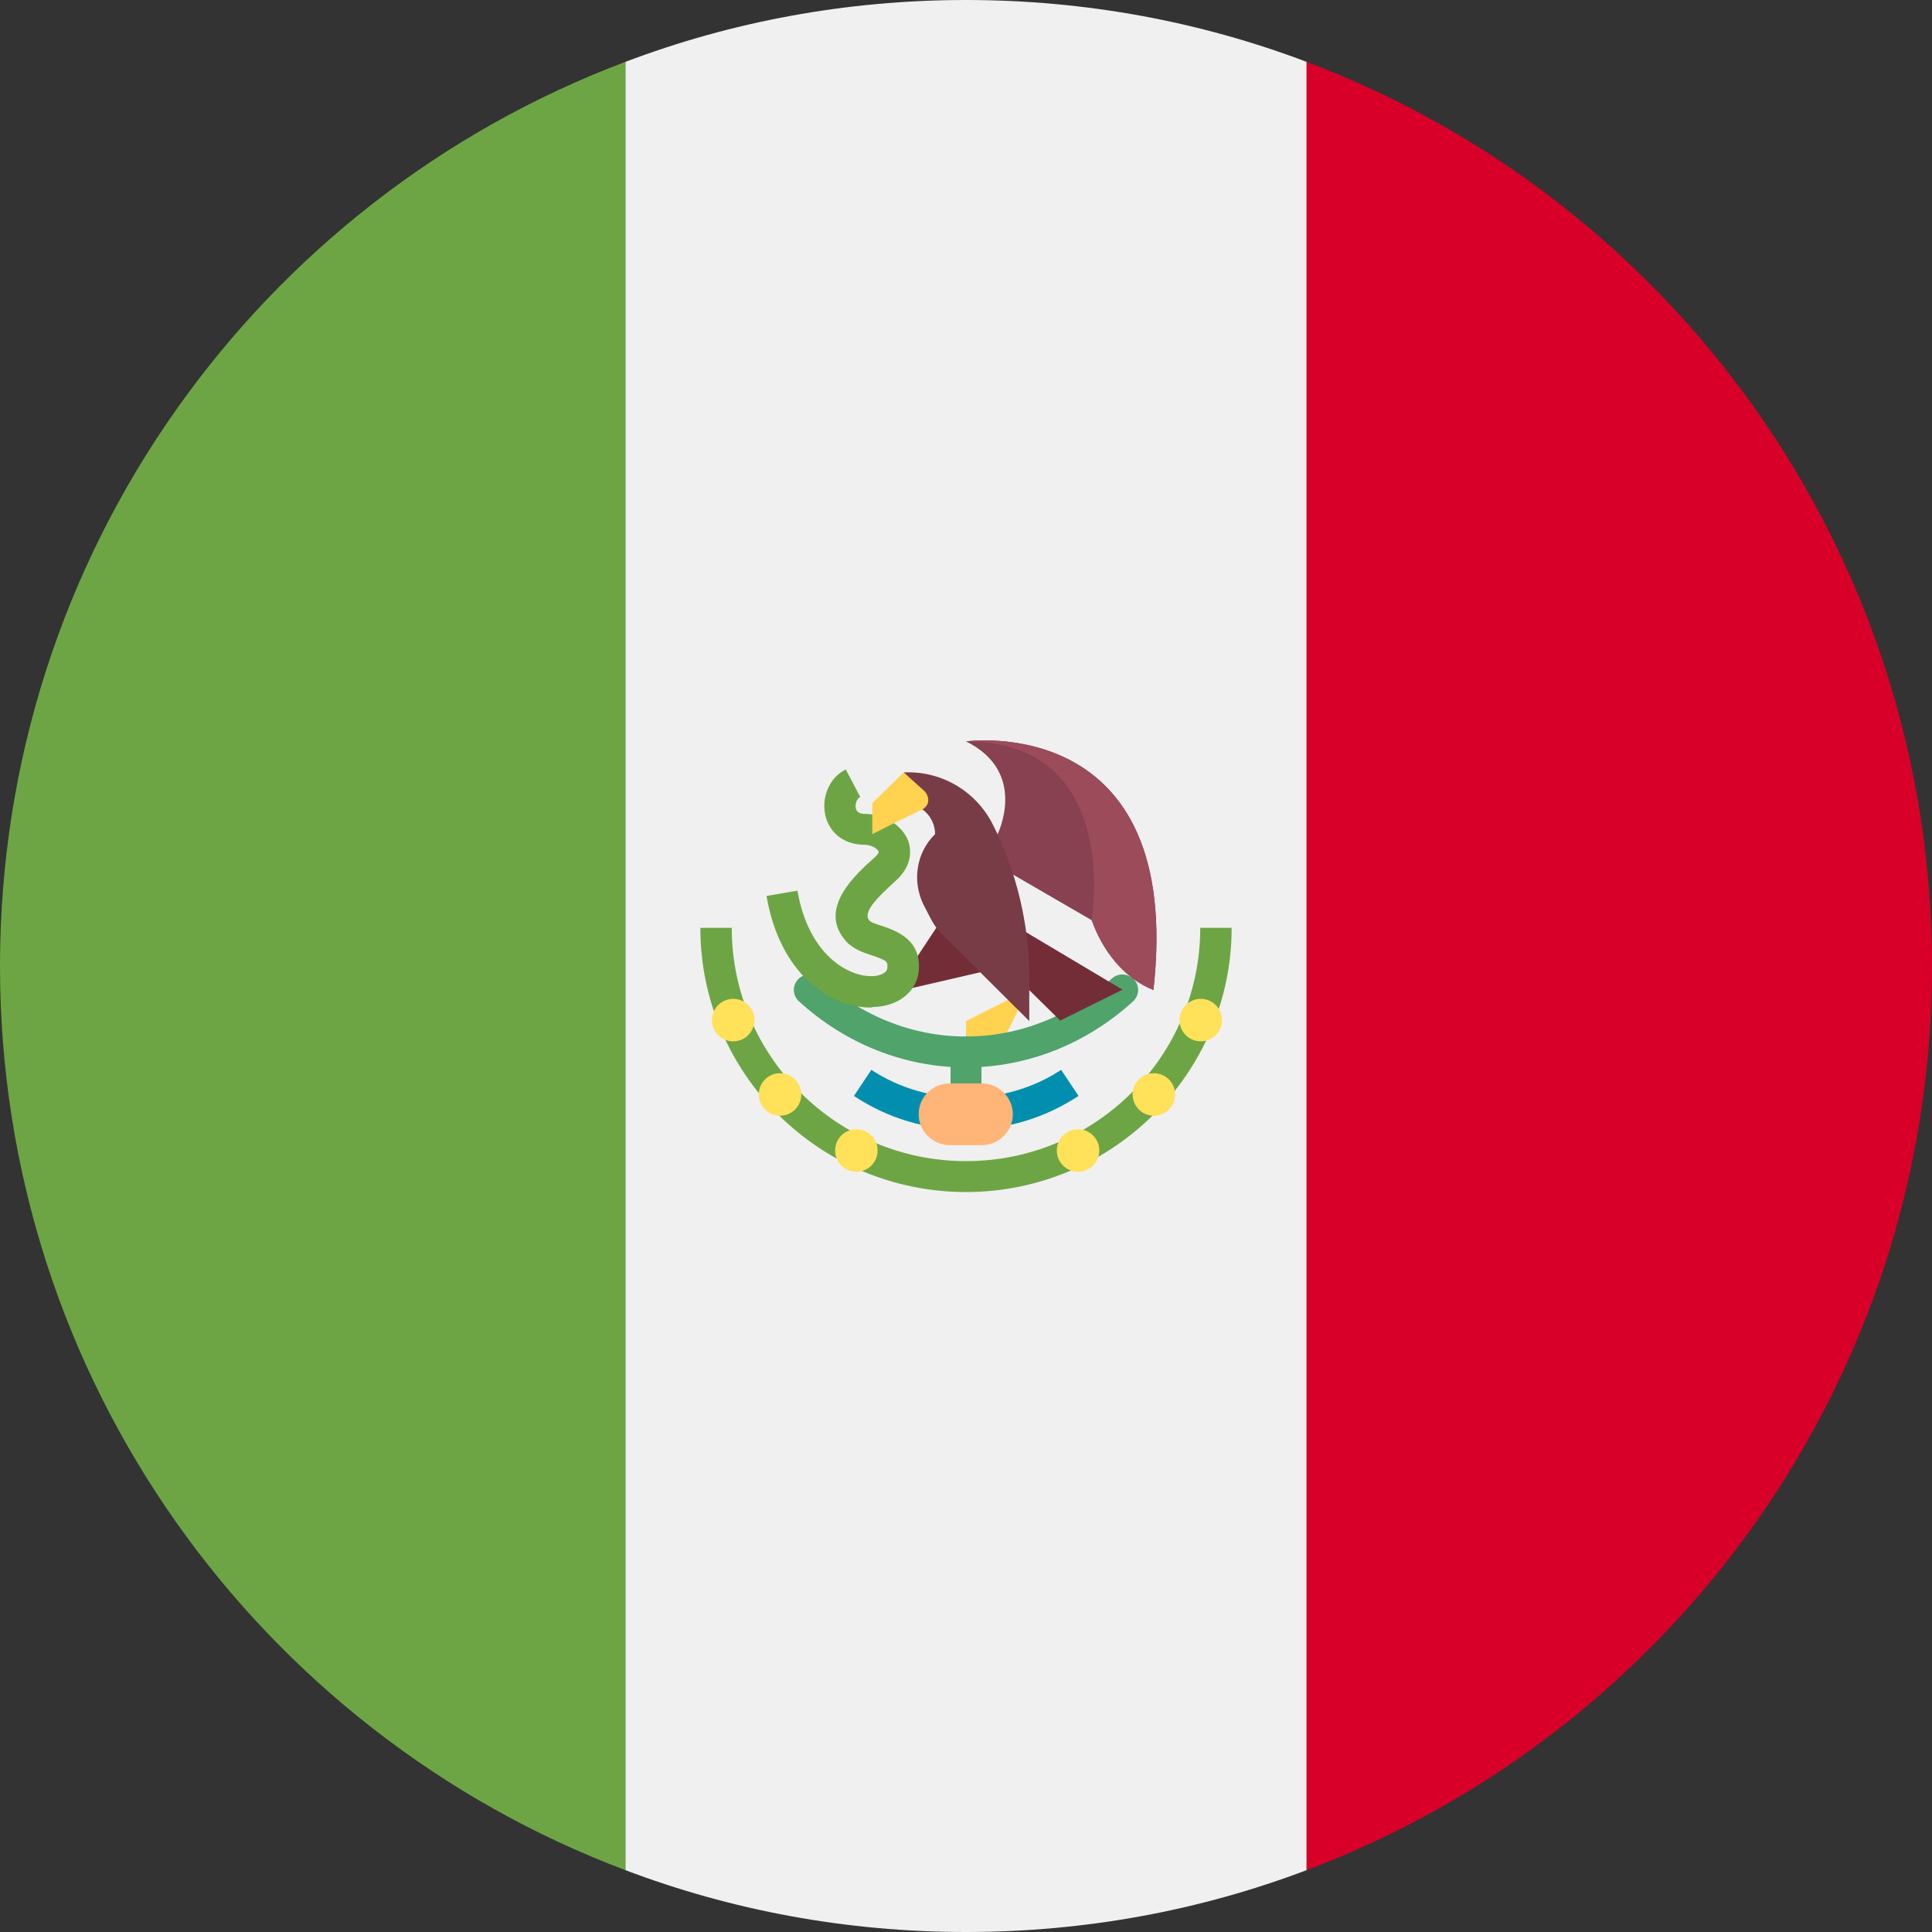 <?xml version="1.0" encoding="UTF-8"?> <!-- Generator: Adobe Illustrator 24.2.0, SVG Export Plug-In . SVG Version: 6.00 Build 0) --> <svg xmlns="http://www.w3.org/2000/svg" xmlns:xlink="http://www.w3.org/1999/xlink" version="1.1" id="Capa_1" x="0px" y="0px" viewBox="0 0 400 400" style="enable-background:new 0 0 400 400;" xml:space="preserve"><rect x="0" y="0" width="400" height="400" fill="#333333" stroke="none"/> <style type="text/css"> .st0{fill:#D80028;} .st1{fill:#6DA544;} .st2{fill:#F0F0F0;} .st3{fill:#FFD250;} .st4{fill:#4FA36B;} .st5{fill:#028FAF;} .st6{fill:#732D37;} .st7{fill:#874150;} .st8{fill:#783C46;} .st9{fill:#FFE15A;} .st10{fill:#FFB478;} .st11{fill:#9B4B5A;} </style> <path class="st0" d="M270.5,12.8C346.2,41.3,400,114.4,400,200s-53.8,158.7-129.5,187.2V12.8z"></path> <path class="st1" d="M129.5,387.2C53.8,358.7,0,285.6,0,200S53.8,41.3,129.5,12.8V387.2z"></path> <path class="st2" d="M129.5,387.2c21.9,8.3,45.7,12.8,70.5,12.8s48.6-4.5,70.5-12.8V12.8C248.6,4.5,224.8,0,200,0 s-48.6,4.5-70.5,12.8V387.2z"></path> <g> <polygon class="st3" points="212.9,204.9 200,211.4 200,217.8 206.5,217.8 "></polygon> <g> <path class="st4" d="M200,233.9c-1.8,0-3.2-1.4-3.2-3.2v-12.9c0-1.8,1.4-3.2,3.2-3.2s3.2,1.4,3.2,3.2v12.9 C203.2,232.4,201.8,233.9,200,233.9z"></path> <path class="st4" d="M200,221c-12.7,0-25-4.9-34.6-13.7c-1.3-1.2-1.4-3.2-0.2-4.5c1.2-1.3,3.3-1.4,4.6-0.2 c8.4,7.7,19.1,12,30.2,12c11.1,0,21.8-4.3,30.2-12c1.3-1.2,3.3-1.1,4.6,0.2c1.2,1.3,1.1,3.3-0.2,4.5C225,216.1,212.7,221,200,221z "></path> </g> <path class="st5" d="M200,233.9c-8.3,0-16.3-2.4-23.2-7l3.6-5.4c11.7,7.7,27.6,7.7,39.3,0l3.6,5.4 C216.3,231.5,208.3,233.9,200,233.9z"></path> <polygon class="st6" points="194.9,190.5 187.7,201.4 186.5,205.1 205.1,200.8 "></polygon> <path class="st1" d="M180.2,208.6c-8.6,0-18.8-7.2-21.5-23.1l6.4-1.1c2.3,13.3,10.5,17.8,15.4,17.7c1.5,0,3.1-0.6,3.2-1.6 c0.1-1.3,0.2-1.6-3.2-2.7c-1.8-0.6-3.9-1.3-5.4-3c-5.9-6.7,2.1-13.8,5.9-17.2c0.7-0.6,1-1.1,0.9-1.3c-0.2-0.6-1.5-1.4-2.9-1.4 c-4.1,0-7.2-2.3-8.1-6c-0.9-3.8,0.8-7.9,4.2-9.6l3,5.7c-0.8,0.4-1.1,1.6-0.9,2.4c0.1,0.3,0.3,1.1,1.8,1.1c4,0,7.7,2.3,9,5.5 c0.5,1.4,1.3,4.9-2.6,8.4c-4.2,3.8-6.8,6.6-5.4,8.2c0.3,0.4,1.7,0.8,2.6,1.1c2.9,1,8.3,2.8,7.6,9.5c-0.5,4.2-4.3,7.2-9.5,7.3 C180.5,208.6,180.3,208.6,180.2,208.6z"></path> <path class="st7" d="M206.5,172.8c0,0,6.5-12.9-6.5-19.3c0,0,45.3-6.4,38.8,51.5l0,0c-4.2-3.4-10.6-9.6-12.8-14.5l-19.5-11.3V172.8 L206.5,172.8z"></path> <path class="st6" d="M200,185.6l32.4,19.3c0,0,0,0-12.9,6.4L200,192.1V185.6z"></path> <path class="st8" d="M187.1,166.3L187.1,166.3c3.6,0,6.5,2.9,6.5,6.4l0,0c-3.9,3.8-4.8,9.7-2.4,14.6l1.5,2.9 c0.6,1.2,1.4,2.3,2.4,3.3l18,17.9v-8.9c0-11.1-2.6-22-7.6-31.9l0,0c-3.3-6.5-10-10.7-17.4-10.7h-0.9L187.1,166.3L187.1,166.3 L187.1,166.3L187.1,166.3z"></path> <path class="st3" d="M187.1,159.9l-6.5,6.4v6.4c0,0,7.7-3.9,10.3-5.1c1.8-0.9,1.5-2.9,0.4-3.9C190.5,163,187.1,159.9,187.1,159.9z"></path> <path class="st1" d="M200,246.8c-30.3,0-55-24.5-55-54.7h6.5c0,26.6,21.8,48.3,48.5,48.3s48.5-21.6,48.5-48.3h6.5 C255,222.2,230.3,246.8,200,246.8z"></path> <g> <ellipse class="st9" cx="151.8" cy="211.2" rx="4.4" ry="4.4"></ellipse> <ellipse class="st9" cx="161.5" cy="226.6" rx="4.4" ry="4.4"></ellipse> <ellipse class="st9" cx="177.3" cy="238.2" rx="4.4" ry="4.4"></ellipse> <ellipse class="st9" cx="248.6" cy="211.2" rx="4.4" ry="4.4"></ellipse> <ellipse class="st9" cx="238.9" cy="226.6" rx="4.4" ry="4.4"></ellipse> <ellipse class="st9" cx="223.2" cy="238.2" rx="4.4" ry="4.4"></ellipse> </g> <path class="st10" d="M203.2,237.1h-6.5c-3.6,0-6.5-2.9-6.5-6.4l0,0c0-3.6,2.9-6.4,6.5-6.4h6.5c3.6,0,6.5,2.9,6.5,6.4l0,0 C209.7,234.2,206.8,237.1,203.2,237.1z"></path> <path class="st11" d="M226,190.5c2.2,6.3,6.7,12.1,12.8,14.5l0,0c6.5-57.9-38.8-51.5-38.8-51.5C232.4,153.5,226,190.5,226,190.5z"></path> </g> </svg> 